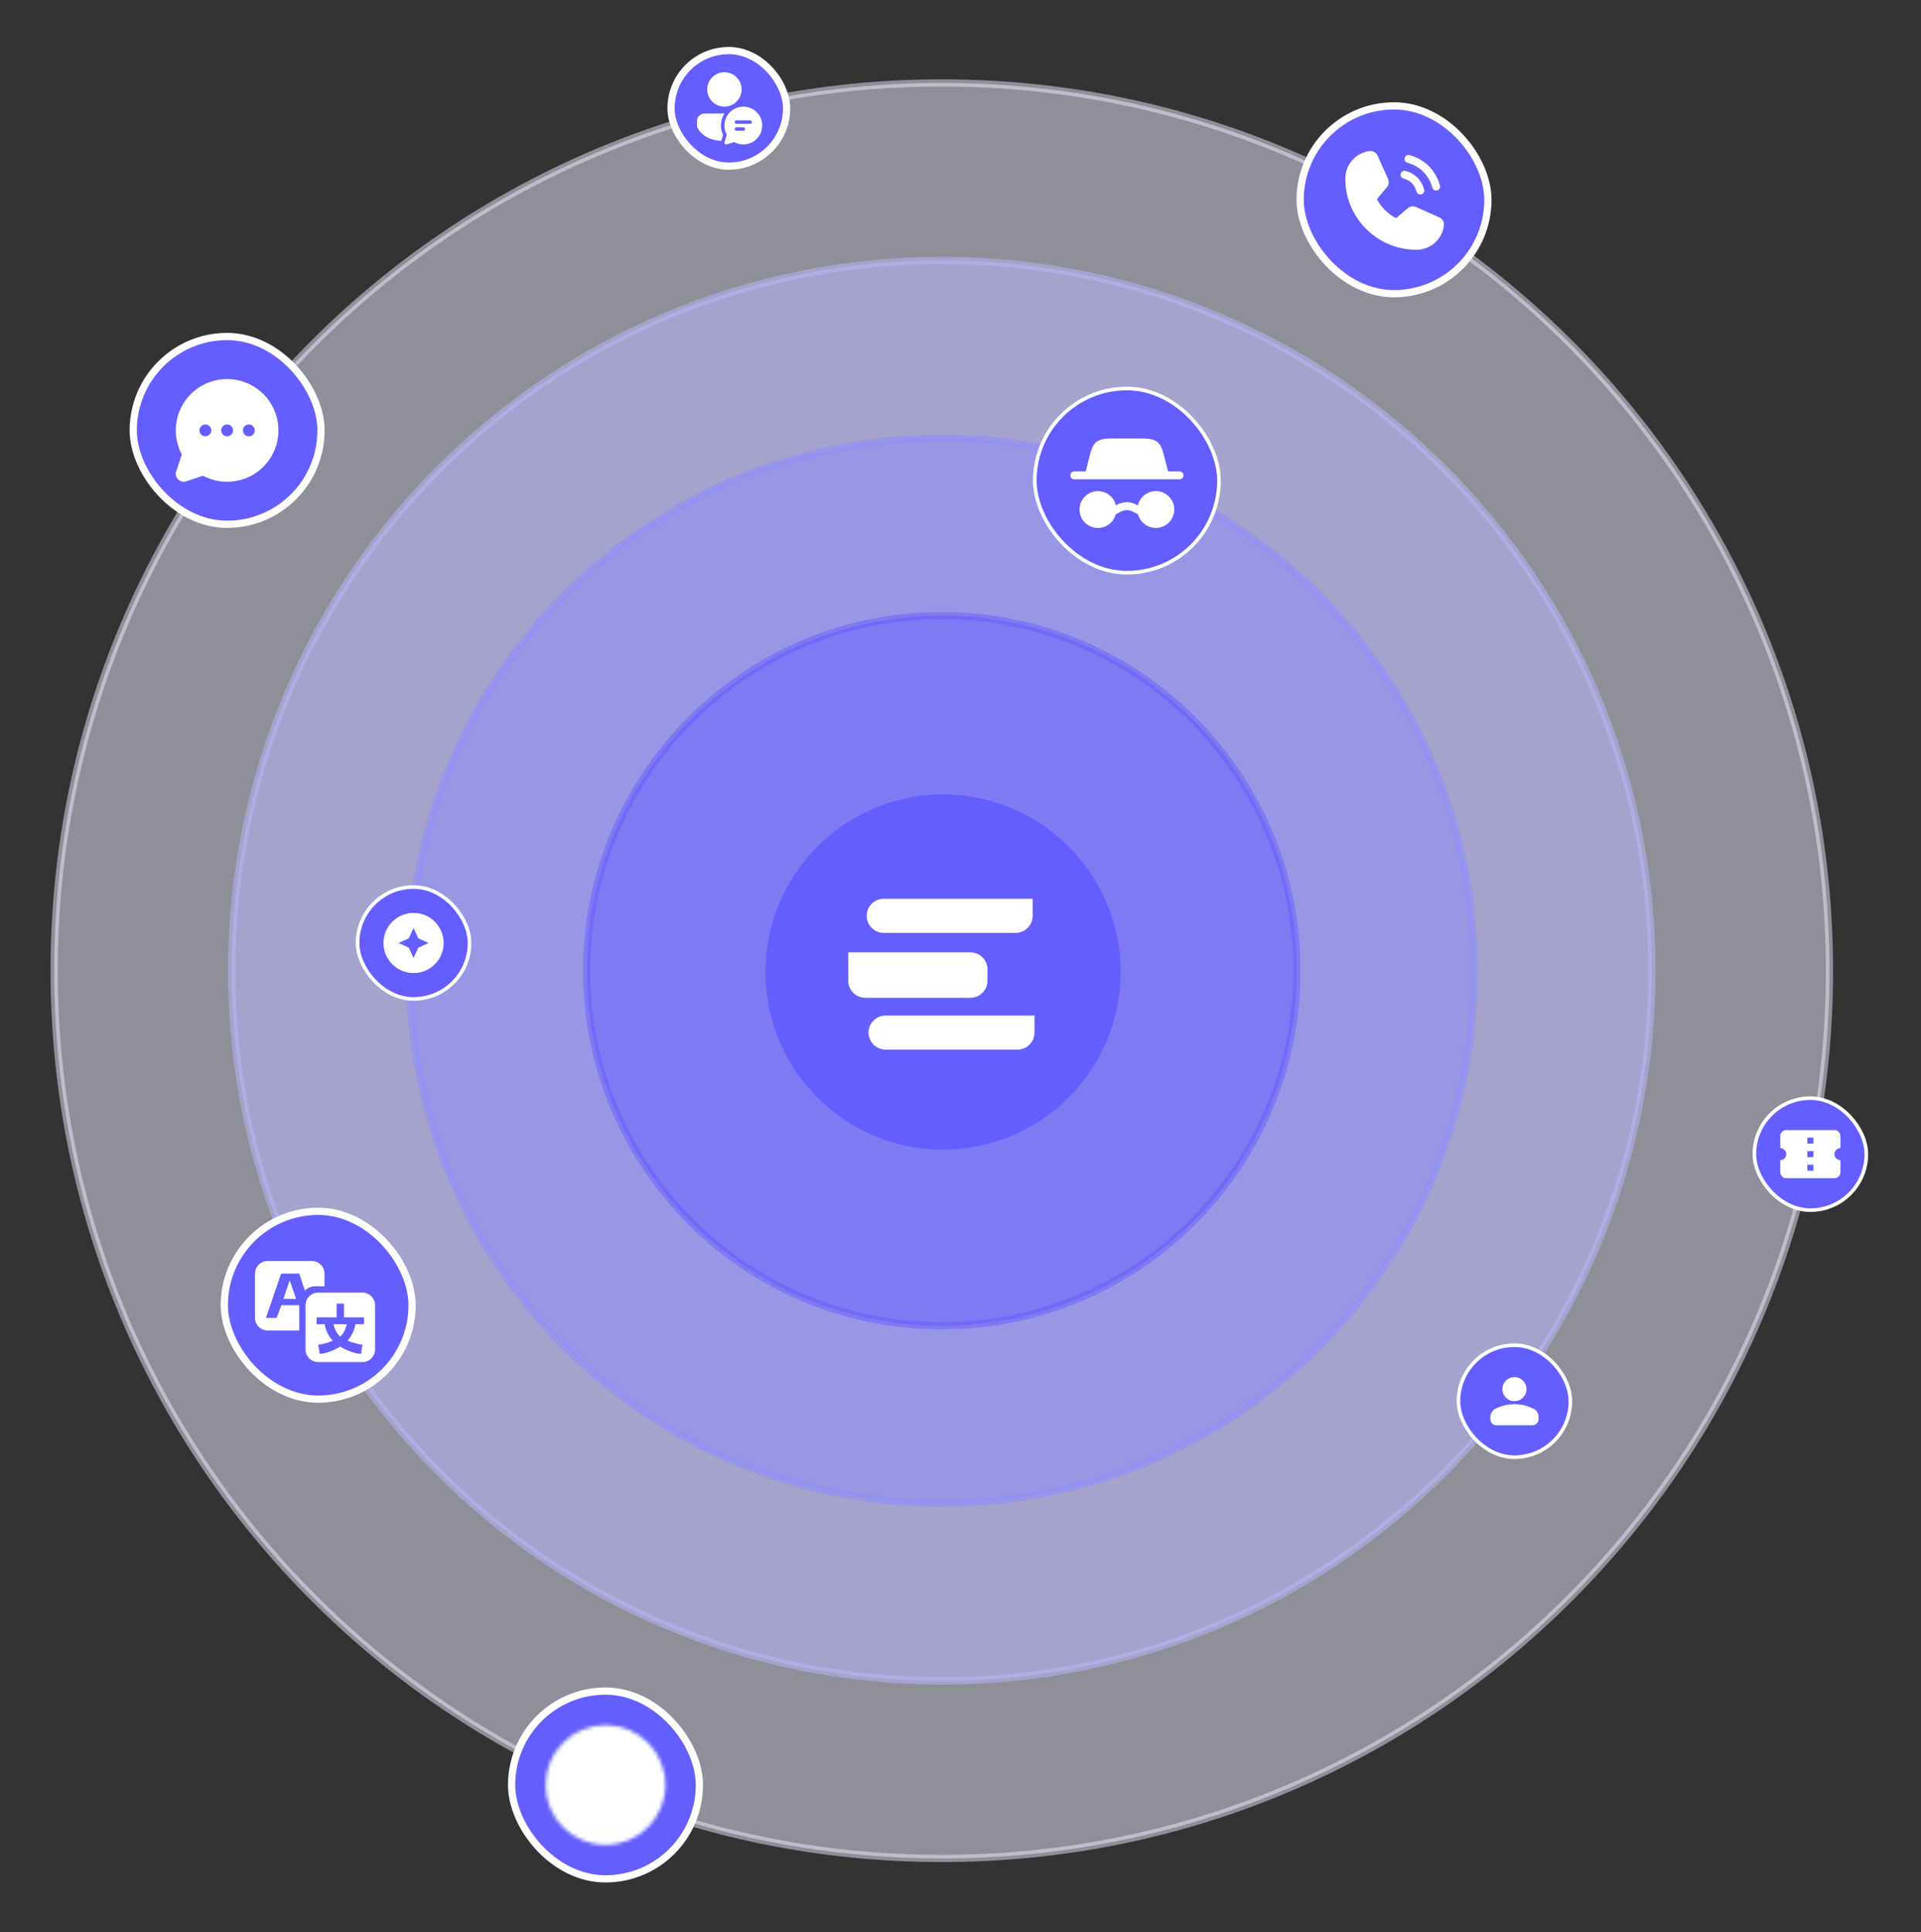 <svg width="532" height="535" viewBox="0 0 532 535" fill="none" xmlns="http://www.w3.org/2000/svg">
<rect x="0" y="0" width="532" height="535" fill="#333333" stroke="none"/>
<path opacity="0.5" d="M260.823 514.613C396.588 514.613 506.647 404.554 506.647 268.79C506.647 133.025 396.588 22.967 260.823 22.967C125.059 22.967 15 133.025 15 268.79C15 404.554 125.059 514.613 260.823 514.613Z" fill="#EDECFF" stroke="#EDECFF" stroke-width="2"/>
<path opacity="0.5" d="M260.823 465.449C369.435 465.449 457.482 377.402 457.482 268.79C457.482 160.178 369.435 72.131 260.823 72.131C152.212 72.131 64.165 160.178 64.165 268.79C64.165 377.402 152.212 465.449 260.823 465.449Z" fill="#BCB8FF" stroke="#BCB8FF" stroke-width="2"/>
<path opacity="0.5" d="M260.824 416.284C342.282 416.284 408.318 350.249 408.318 268.79C408.318 187.331 342.282 121.296 260.824 121.296C179.365 121.296 113.33 187.331 113.33 268.79C113.33 350.249 179.365 416.284 260.824 416.284Z" fill="#908BFF" stroke="#908BFF" stroke-width="2"/>
<path opacity="0.5" d="M260.823 367.119C315.129 367.119 359.153 323.096 359.153 268.79C359.153 214.484 315.129 170.461 260.823 170.461C206.518 170.461 162.494 214.484 162.494 268.79C162.494 323.096 206.518 367.119 260.823 367.119Z" fill="#645DFF" stroke="#645DFF" stroke-width="2"/>
<path d="M261.165 318.329C288.318 318.329 310.329 296.318 310.329 269.165C310.329 242.012 288.318 220 261.165 220C234.012 220 212 242.012 212 269.165C212 296.318 234.012 318.329 261.165 318.329Z" fill="#645DFF"/>
<path d="M234.912 263.711H268.761C271.365 263.711 273.476 265.822 273.476 268.426V271.577C273.476 274.181 271.365 276.293 268.761 276.293H239.627C237.023 276.293 234.912 274.181 234.912 271.577V263.711Z" fill="white"/>
<path d="M285.984 248.878H244.735C242.13 248.878 240.019 250.992 240.019 253.596C240.019 256.201 242.13 258.315 244.735 258.315H281.268C283.873 258.315 285.984 256.203 285.984 253.599V248.878Z" fill="white"/>
<path d="M286.499 281.208H245.25C242.645 281.208 240.534 283.322 240.534 285.926C240.534 288.531 242.645 290.644 245.25 290.644H281.784C284.388 290.644 286.499 288.533 286.499 285.929V281.208Z" fill="white"/>
<rect x="99.032" y="245.617" width="31" height="31" rx="15.5" fill="#645DFF"/>
<path d="M111.34 253.417C112.353 253 113.437 252.785 114.532 252.784C115.624 252.784 116.707 253 117.724 253.417C118.732 253.834 119.649 254.45 120.424 255.225C121.199 256 121.815 256.917 122.232 257.925C122.649 258.942 122.865 260.025 122.865 261.117C122.865 263.325 121.99 265.45 120.424 267.009C119.651 267.783 118.732 268.398 117.721 268.817C116.71 269.236 115.627 269.451 114.532 269.45C113.437 269.449 112.353 269.234 111.34 268.817C110.33 268.398 109.413 267.783 108.64 267.009C107.866 266.236 107.251 265.317 106.832 264.306C106.413 263.295 106.198 262.211 106.199 261.117C106.199 258.909 107.074 256.784 108.64 255.225C109.415 254.45 110.332 253.834 111.34 253.417ZM114.532 265.284L115.832 262.434L118.699 261.117L115.832 259.817L114.532 256.95L113.224 259.817L110.365 261.117L113.224 262.434L114.532 265.284Z" fill="white"/>
<rect x="99.032" y="245.617" width="31" height="31" rx="15.5" stroke="white"/>
<rect x="36.9" y="93.179" width="52" height="52" rx="26" fill="#645DFF"/>
<path d="M62.9 104.96C60.445 104.96 58.032 105.595 55.895 106.803C53.759 108.012 51.972 109.754 50.708 111.858C49.444 113.963 48.746 116.358 48.683 118.812C48.62 121.266 49.193 123.695 50.347 125.862L48.795 130.517C48.666 130.902 48.648 131.316 48.741 131.712C48.834 132.107 49.036 132.469 49.323 132.756C49.61 133.043 49.972 133.245 50.367 133.338C50.763 133.431 51.177 133.413 51.562 133.284L56.217 131.732C58.124 132.747 60.237 133.313 62.396 133.389C64.554 133.465 66.702 133.048 68.675 132.17C70.648 131.292 72.395 129.975 73.784 128.321C75.173 126.667 76.167 124.718 76.69 122.623C77.213 120.527 77.252 118.34 76.803 116.227C76.355 114.114 75.431 112.131 74.102 110.429C72.773 108.726 71.073 107.349 69.132 106.402C67.191 105.454 65.06 104.961 62.9 104.96ZM56.885 120.82C56.56 120.82 56.243 120.723 55.973 120.543C55.703 120.363 55.493 120.107 55.369 119.807C55.245 119.507 55.212 119.177 55.275 118.859C55.339 118.541 55.495 118.248 55.724 118.019C55.954 117.789 56.246 117.633 56.564 117.57C56.883 117.507 57.212 117.539 57.512 117.663C57.812 117.787 58.068 117.998 58.249 118.267C58.429 118.537 58.525 118.854 58.525 119.179C58.525 119.614 58.352 120.031 58.044 120.339C57.737 120.647 57.32 120.82 56.885 120.82ZM62.9 120.82C62.576 120.82 62.258 120.723 61.989 120.543C61.719 120.363 61.508 120.107 61.384 119.807C61.26 119.507 61.228 119.177 61.291 118.859C61.354 118.541 61.511 118.248 61.74 118.019C61.969 117.789 62.262 117.633 62.58 117.57C62.898 117.507 63.228 117.539 63.528 117.663C63.828 117.787 64.084 117.998 64.264 118.267C64.445 118.537 64.541 118.854 64.541 119.179C64.541 119.614 64.368 120.031 64.06 120.339C63.752 120.647 63.335 120.82 62.9 120.82ZM68.916 120.82C68.591 120.82 68.274 120.723 68.004 120.543C67.734 120.363 67.524 120.107 67.4 119.807C67.276 119.507 67.243 119.177 67.307 118.859C67.37 118.541 67.526 118.248 67.756 118.019C67.985 117.789 68.277 117.633 68.596 117.57C68.914 117.507 69.244 117.539 69.543 117.663C69.843 117.787 70.1 117.998 70.28 118.267C70.46 118.537 70.556 118.854 70.556 119.179C70.556 119.614 70.383 120.031 70.076 120.339C69.768 120.647 69.351 120.82 68.916 120.82Z" fill="white"/>
<rect x="36.9" y="93.179" width="52" height="52" rx="26" stroke="white" stroke-width="2"/>
<rect x="286.577" y="107.579" width="51" height="51" rx="25.5" fill="#645DFF"/>
<path fill-rule="evenodd" clip-rule="evenodd" d="M301.305 128.04L300.684 130.526H297.493C297.203 130.526 296.925 130.642 296.72 130.847C296.515 131.052 296.399 131.33 296.399 131.62C296.399 131.91 296.515 132.188 296.72 132.394C296.925 132.599 297.203 132.714 297.493 132.714H326.66C326.95 132.714 327.228 132.599 327.433 132.394C327.638 132.188 327.754 131.91 327.754 131.62C327.754 131.33 327.638 131.052 327.433 130.847C327.228 130.642 326.95 130.526 326.66 130.526H323.469L322.848 128.04C322.051 124.856 321.655 123.265 320.468 122.338C319.281 121.412 317.64 121.412 314.359 121.412H309.794C306.513 121.412 304.872 121.412 303.685 122.338C302.498 123.265 302.1 124.856 301.305 128.04ZM304.056 146.204C305.182 146.203 306.277 145.831 307.169 145.144C308.062 144.457 308.702 143.495 308.991 142.406L310.609 141.597C311.065 141.369 311.567 141.25 312.076 141.25C312.586 141.25 313.088 141.369 313.544 141.597L315.162 142.406C315.481 143.603 316.224 144.643 317.253 145.333C318.282 146.022 319.527 146.314 320.755 146.155C321.983 145.995 323.111 145.394 323.929 144.464C324.748 143.534 325.2 142.338 325.201 141.099C325.203 139.845 324.744 138.634 323.91 137.697C323.076 136.761 321.926 136.164 320.68 136.021C319.434 135.878 318.179 136.198 317.154 136.921C316.13 137.644 315.407 138.72 315.124 139.941L314.522 139.641C313.763 139.261 312.925 139.064 312.076 139.064C311.228 139.064 310.39 139.261 309.631 139.641L309.029 139.941C308.743 138.722 308.02 137.65 306.996 136.929C305.972 136.208 304.718 135.889 303.474 136.032C302.23 136.175 301.082 136.77 300.248 137.704C299.414 138.639 298.953 139.847 298.951 141.099C298.951 142.453 299.489 143.751 300.446 144.709C301.404 145.666 302.702 146.204 304.056 146.204Z" fill="white"/>
<rect x="286.577" y="107.579" width="51" height="51" rx="25.5" stroke="white"/>
<rect x="185.838" y="14" width="32" height="32" rx="16" fill="#645DFF"/>
<g clip-path="url(#clip0_2348_3384)">
<path d="M199.663 34.76C199.663 33.531 200.02 32.389 200.637 31.426H195.143C194.574 31.426 194.029 31.651 193.628 32.053C193.226 32.455 193 33 193 33.568V34.444C193 34.989 193.17 35.521 193.486 35.964C194.822 37.839 196.93 38.854 199.752 39.021L200.249 37.39C199.862 36.567 199.662 35.669 199.663 34.76ZM200.617 20C201.88 20 203.091 20.502 203.984 21.395C204.877 22.288 205.379 23.499 205.379 24.762C205.379 26.026 204.877 27.237 203.984 28.13C203.091 29.023 201.88 29.525 200.617 29.525C199.353 29.525 198.142 29.023 197.249 28.13C196.356 27.237 195.854 26.026 195.854 24.762C195.854 23.499 196.356 22.288 197.249 21.395C198.142 20.502 199.353 20 200.617 20ZM211.094 34.76C211.094 35.672 210.856 36.568 210.404 37.36C209.952 38.152 209.3 38.812 208.515 39.275C207.729 39.738 206.836 39.987 205.924 39.999C205.012 40.011 204.113 39.785 203.315 39.343L201.233 39.976C201.15 40.002 201.062 40.004 200.978 39.983C200.895 39.962 200.818 39.919 200.757 39.858C200.696 39.797 200.653 39.72 200.632 39.636C200.611 39.553 200.613 39.465 200.638 39.382L201.273 37.3C200.885 36.6 200.663 35.821 200.623 35.023C200.583 34.224 200.726 33.427 201.042 32.693C201.358 31.958 201.837 31.305 202.444 30.785C203.051 30.264 203.769 29.89 204.543 29.689C205.317 29.489 206.127 29.469 206.91 29.63C207.693 29.791 208.429 30.129 209.061 30.618C209.694 31.107 210.205 31.735 210.558 32.453C210.91 33.17 211.093 33.959 211.094 34.759V34.76ZM203.95 33.331C203.823 33.331 203.702 33.381 203.613 33.471C203.524 33.56 203.473 33.681 203.473 33.807C203.473 33.934 203.524 34.055 203.613 34.144C203.702 34.233 203.823 34.284 203.95 34.284H207.761C207.887 34.284 208.008 34.233 208.097 34.144C208.187 34.055 208.237 33.934 208.237 33.807C208.237 33.681 208.187 33.56 208.097 33.471C208.008 33.381 207.887 33.331 207.761 33.331H203.951H203.95ZM203.473 35.712C203.473 35.838 203.524 35.959 203.613 36.049C203.702 36.138 203.823 36.188 203.95 36.188H205.854C205.98 36.188 206.102 36.138 206.191 36.049C206.28 35.959 206.33 35.838 206.33 35.712C206.33 35.586 206.28 35.465 206.191 35.375C206.102 35.286 205.98 35.236 205.854 35.236H203.95C203.823 35.236 203.702 35.286 203.613 35.375C203.524 35.465 203.473 35.586 203.473 35.712Z" fill="white"/>
</g>
<rect x="185.838" y="14" width="32" height="32" rx="16" stroke="white" stroke-width="2"/>
<rect x="141.685" y="468.267" width="52" height="52" rx="26" fill="#645DFF"/>
<mask id="mask0_2348_3384" style="mask-type:luminance" maskUnits="userSpaceOnUse" x="151" y="477" width="34" height="34">
<path d="M167.685 508.851C175.739 508.851 182.268 502.322 182.268 494.267C182.268 486.213 175.739 479.684 167.685 479.684C159.631 479.684 153.102 486.213 153.102 494.267C153.102 502.322 159.631 508.851 167.685 508.851Z" fill="white" stroke="white" stroke-width="4" stroke-linejoin="round"/>
<path d="M161.123 500.83L164.404 490.986L174.248 487.705L170.966 497.549L161.123 500.83Z" fill="white" stroke="black" stroke-width="4" stroke-linejoin="round"/>
<path fill-rule="evenodd" clip-rule="evenodd" d="M167.685 495.726C168.072 495.726 168.443 495.572 168.716 495.298C168.99 495.025 169.143 494.654 169.143 494.267C169.143 493.881 168.99 493.51 168.716 493.236C168.443 492.963 168.072 492.809 167.685 492.809C167.298 492.809 166.927 492.963 166.654 493.236C166.38 493.51 166.227 493.881 166.227 494.267C166.227 494.654 166.38 495.025 166.654 495.298C166.927 495.572 167.298 495.726 167.685 495.726Z" fill="black"/>
</mask>
<g mask="url(#mask0_2348_3384)">
<path d="M150.185 476.767H185.185V511.767H150.185V476.767Z" fill="white"/>
</g>
<rect x="141.685" y="468.267" width="52" height="52" rx="26" stroke="white" stroke-width="2"/>
<rect x="360.062" y="29.32" width="52" height="52" rx="26" fill="#645DFF"/>
<path d="M389.005 43.724C389.042 43.585 389.106 43.455 389.194 43.341C389.281 43.227 389.39 43.131 389.515 43.059C389.639 42.988 389.777 42.941 389.919 42.922C390.061 42.904 390.206 42.913 390.345 42.95C392.373 43.479 394.223 44.539 395.704 46.021C397.186 47.503 398.246 49.353 398.775 51.38C398.812 51.519 398.822 51.664 398.803 51.806C398.784 51.949 398.738 52.086 398.666 52.211C398.594 52.335 398.498 52.444 398.384 52.532C398.27 52.619 398.14 52.683 398.001 52.72C397.909 52.744 397.814 52.757 397.718 52.757C397.477 52.757 397.243 52.678 397.052 52.531C396.861 52.385 396.724 52.179 396.661 51.946C396.23 50.291 395.365 48.78 394.156 47.571C392.946 46.361 391.436 45.495 389.78 45.064C389.641 45.027 389.511 44.963 389.397 44.876C389.283 44.788 389.187 44.679 389.115 44.555C389.043 44.43 388.996 44.293 388.977 44.15C388.959 44.008 388.968 43.863 389.005 43.724ZM388.687 49.439C390.572 49.942 391.783 51.155 392.286 53.04C392.349 53.273 392.486 53.478 392.677 53.625C392.868 53.771 393.102 53.851 393.343 53.851C393.439 53.851 393.534 53.838 393.626 53.814C393.765 53.777 393.895 53.713 394.009 53.625C394.123 53.538 394.219 53.429 394.291 53.304C394.363 53.18 394.409 53.042 394.428 52.9C394.447 52.758 394.437 52.613 394.4 52.474C393.7 49.855 391.871 48.025 389.251 47.325C389.112 47.288 388.968 47.279 388.825 47.298C388.683 47.316 388.546 47.363 388.421 47.435C388.297 47.507 388.188 47.603 388.101 47.717C388.013 47.831 387.949 47.961 387.912 48.1C387.875 48.239 387.866 48.383 387.885 48.526C387.903 48.668 387.95 48.805 388.022 48.93C388.094 49.054 388.19 49.163 388.304 49.25C388.418 49.338 388.548 49.402 388.687 49.439ZM398.589 60.203L392.148 57.317L392.131 57.308C391.796 57.165 391.431 57.108 391.069 57.141C390.707 57.175 390.359 57.298 390.057 57.5C390.021 57.523 389.987 57.549 389.954 57.576L386.626 60.413C384.518 59.389 382.342 57.229 381.317 55.148L384.159 51.77C384.186 51.736 384.212 51.702 384.236 51.665C384.434 51.363 384.554 51.017 384.585 50.658C384.617 50.299 384.559 49.937 384.417 49.606V49.589L381.523 43.138C381.335 42.705 381.012 42.344 380.603 42.109C380.193 41.875 379.719 41.779 379.25 41.836C377.398 42.08 375.697 42.989 374.466 44.395C373.236 45.801 372.559 47.607 372.562 49.476C372.562 60.331 381.394 69.163 392.25 69.163C394.118 69.167 395.924 68.49 397.33 67.259C398.736 66.028 399.646 64.328 399.889 62.475C399.947 62.007 399.851 61.532 399.617 61.123C399.382 60.713 399.022 60.391 398.589 60.203Z" fill="white"/>
<rect x="360.062" y="29.32" width="52" height="52" rx="26" stroke="white" stroke-width="2"/>
<rect x="485.86" y="304.089" width="31" height="31" rx="15.5" fill="#645DFF"/>
<path d="M502.194 316.673H500.527V315.006H502.194V316.673ZM502.194 320.423H500.527V318.756H502.194V320.423ZM502.194 324.173H500.527V322.506H502.194V324.173ZM509.694 317.923V314.59C509.694 314.147 509.518 313.724 509.205 313.411C508.893 313.098 508.469 312.923 508.027 312.923H494.694C494.251 312.923 493.828 313.098 493.515 313.411C493.202 313.724 493.027 314.147 493.027 314.59V317.923C493.469 317.923 493.893 318.098 494.205 318.411C494.518 318.724 494.694 319.147 494.694 319.59C494.694 320.032 494.518 320.455 494.205 320.768C493.893 321.081 493.469 321.256 493.027 321.256V324.59C493.027 325.032 493.202 325.455 493.515 325.768C493.828 326.081 494.251 326.256 494.694 326.256H508.027C508.469 326.256 508.893 326.081 509.205 325.768C509.518 325.455 509.694 325.032 509.694 324.59V321.256C509.251 321.256 508.828 321.081 508.515 320.768C508.202 320.455 508.027 320.032 508.027 319.59C508.027 319.147 508.202 318.724 508.515 318.411C508.828 318.098 509.251 317.923 509.694 317.923Z" fill="white"/>
<rect x="485.86" y="304.089" width="31" height="31" rx="15.5" stroke="white"/>
<rect x="62.12" y="335.422" width="52" height="52" rx="26" fill="#645DFF"/>
<g clip-path="url(#clip1_2348_3384)">
<path d="M89.87 356.172H87.227C86.125 356.172 85.04 356.697 84.445 357.397L82.87 352.672H77.847L73.665 364.922H76.622L77.917 361.422H82.87V368.422H74.12C72.195 368.422 70.62 366.847 70.62 364.922V352.672C70.62 350.747 72.195 349.172 74.12 349.172H86.37C88.295 349.172 89.87 350.747 89.87 352.672V356.172ZM82.012 359.672H78.477L80.227 354.545L82.012 359.672ZM88.12 357.922H100.37C102.295 357.922 103.87 359.497 103.87 361.422V373.672C103.87 375.597 102.295 377.172 100.37 377.172H88.12C86.195 377.172 84.62 375.597 84.62 373.672V361.422C84.62 359.497 86.195 357.922 88.12 357.922ZM100.807 366.672V364.782H95.26V360.985H93.23V364.782H87.682V366.672H89.922C90.115 368.16 90.902 369.91 92.162 371.257C90.64 371.887 88.855 372.342 88.12 372.342C88.102 372.377 88.505 374.04 88.47 374.897C89.94 374.897 92.337 374.022 94.21 372.885C96.117 374.022 98.55 374.897 100.055 374.897C100.02 374.04 100.405 372.377 100.405 372.342C99.652 372.342 97.797 371.87 96.24 371.24C97.465 369.892 98.235 368.142 98.427 366.672H100.807ZM94.14 370.05C93.265 369.245 92.652 368.072 92.372 366.672H96.03C95.732 368.072 95.137 369.245 94.28 370.05L94.21 370.102C94.21 370.102 94.157 370.067 94.14 370.05Z" fill="white"/>
</g>
<rect x="62.12" y="335.422" width="52" height="52" rx="26" stroke="white" stroke-width="2"/>
<rect x="403.908" y="372.495" width="31" height="31" rx="15.5" fill="#645DFF"/>
<path d="M419.408 387.995C418.492 387.995 417.707 387.669 417.054 387.016C416.401 386.363 416.075 385.579 416.075 384.662C416.075 383.745 416.401 382.961 417.054 382.308C417.707 381.655 418.492 381.329 419.408 381.329C420.325 381.329 421.11 381.655 421.763 382.308C422.415 382.961 422.742 383.745 422.742 384.662C422.742 385.579 422.415 386.363 421.763 387.016C421.11 387.669 420.325 387.995 419.408 387.995ZM414.408 394.662C413.95 394.662 413.558 394.499 413.231 394.172C412.904 393.845 412.741 393.453 412.742 392.995V392.329C412.742 391.856 412.863 391.422 413.107 391.026C413.35 390.63 413.673 390.328 414.075 390.12C414.936 389.69 415.811 389.367 416.7 389.151C417.589 388.936 418.492 388.828 419.408 388.829C420.325 388.829 421.228 388.936 422.117 389.152C423.006 389.368 423.881 389.69 424.742 390.12C425.144 390.329 425.468 390.631 425.711 391.027C425.954 391.423 426.076 391.857 426.075 392.329V392.995C426.075 393.454 425.912 393.846 425.585 394.173C425.258 394.499 424.866 394.663 424.408 394.662H414.408Z" fill="white"/>
<rect x="403.908" y="372.495" width="31" height="31" rx="15.5" stroke="white"/>
<defs>
<clipPath id="clip0_2348_3384">
<rect width="20" height="20" fill="white" transform="translate(191.838 20)"/>
</clipPath>
<clipPath id="clip1_2348_3384">
<rect width="35" height="35" fill="white" transform="translate(70.62 343.922)"/>
</clipPath>
</defs>
</svg>
